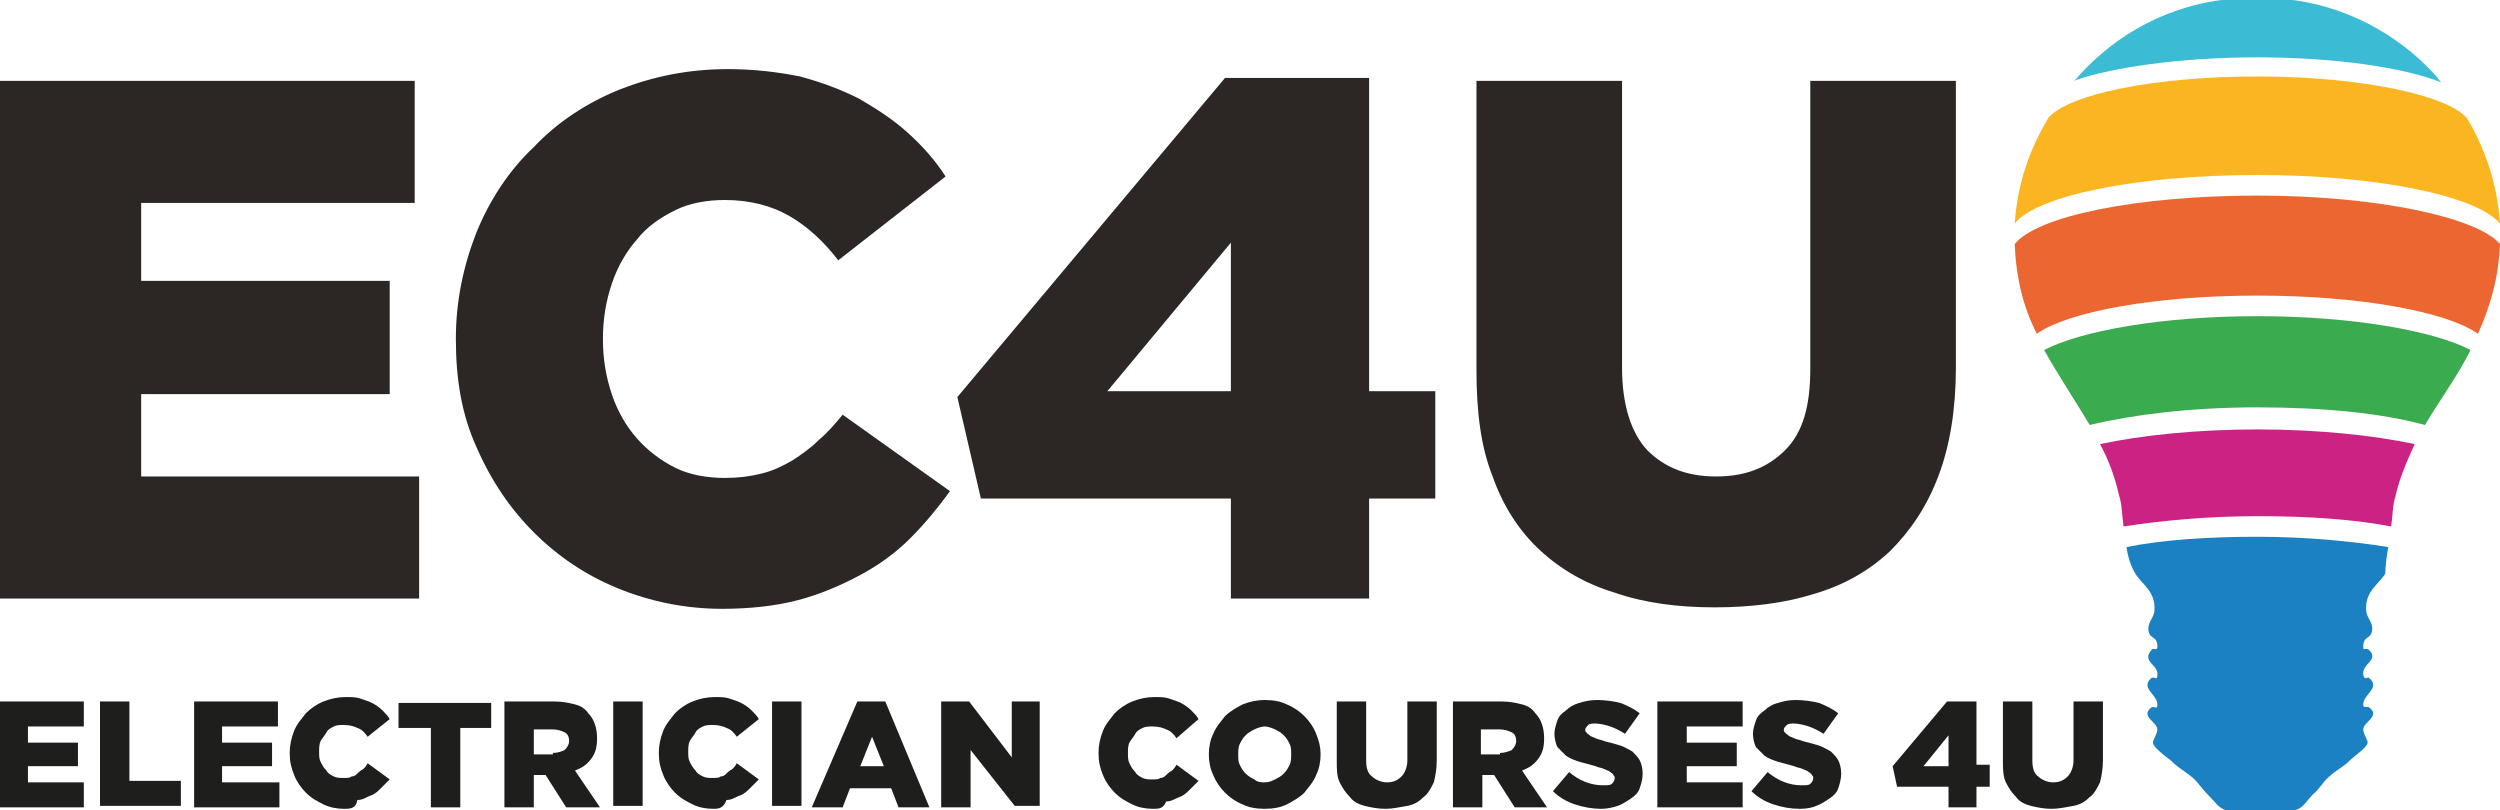 <?xml version="1.0" encoding="utf-8"?>
<!-- Generator: Adobe Illustrator 17.1.0, SVG Export Plug-In . SVG Version: 6.00 Build 0)  -->
<!DOCTYPE svg PUBLIC "-//W3C//DTD SVG 1.1//EN" "http://www.w3.org/Graphics/SVG/1.1/DTD/svg11.dtd">
<svg version="1.1" id="Layer_1" xmlns="http://www.w3.org/2000/svg" xmlns:xlink="http://www.w3.org/1999/xlink" x="0px" y="0px"
	 width="170px" height="55.1px" viewBox="0 0 170 55.1" enable-background="new 0 0 170 55.1" xml:space="preserve">
<g>
	<g>
		<path fill="#CA2384" d="M162.6,35.8c0.1-0.7,0.1-1.5,0.3-2.1c0.3-1.3,0.8-2.4,1.3-3.5c-2.8-0.6-6.6-1-10.7-1
			c-4.1,0-7.9,0.4-10.7,1c0.6,1.1,1,2.2,1.3,3.5c0.2,0.6,0.2,1.4,0.3,2.1c2.6-0.4,5.7-0.7,9.1-0.7C156.9,35.1,160,35.3,162.6,35.8z"
			/>
		<path fill="#3AAB4F" d="M139,23.8c1,1.8,2.1,3.4,3.1,5.1c2.9-0.7,6.9-1.2,11.4-1.2c4.5,0,8.5,0.4,11.4,1.2c1-1.7,2.2-3.3,3.1-5.1
			c-2.5-1.3-8-2.3-14.5-2.3C147,21.5,141.5,22.5,139,23.8z"/>
		<path fill="#1C81C2" d="M162.4,37.2c-2.5-0.4-5.6-0.7-8.9-0.7c-3.3,0-6.4,0.2-8.9,0.7c0.1,0.7,0.3,1.3,0.6,1.8
			c0.4,0.7,1.4,1.2,1.3,2.5c0,0.5-0.5,0.8-0.4,1.4c0.1,0.6,0.6,0.3,0.6,1.1c0,0.3-0.3,0-0.4,0.2c-0.7,0.8,0.5,1,0.4,1.7
			c0,0.4-0.2,0.1-0.4,0.2c-0.8,0.7,0.4,1.1,0.4,1.8c0,0.4-0.2,0.1-0.4,0.2c-0.8,0.6,0.4,1,0.4,1.5c0,0.3-0.3,0.7-0.3,0.9
			c0,0.3,0.8,0.9,1.2,1.2c0.5,0.5,0.9,0.7,1.4,1.1c0.4,0.3,0.7,0.8,1.1,1.2c0.5,0.5,0.8,1,1.3,1.1h2.5h2.1c0.6-0.1,0.8-0.6,1.3-1.1
			c0.4-0.3,0.7-0.9,1.1-1.2c0.4-0.4,0.9-0.6,1.4-1.1c0.3-0.3,1.2-0.9,1.2-1.2c0-0.2-0.3-0.6-0.3-0.9c0-0.5,1.2-0.9,0.4-1.5
			c-0.2-0.1-0.4,0.1-0.4-0.2c0-0.7,1.2-1.1,0.4-1.8c-0.1-0.1-0.3,0.2-0.4-0.2c-0.1-0.8,1.1-1,0.4-1.7c-0.2-0.2-0.4,0.1-0.4-0.2
			c0-0.8,0.5-0.5,0.6-1.1c0.1-0.6-0.4-0.9-0.4-1.4c-0.1-1.3,0.9-1.8,1.3-2.5C162.2,38.5,162.3,37.8,162.4,37.2z"/>
		<path fill="#FAB521" d="M167.8,8.1c-1.2-1.6-7.2-2.9-14.3-2.9c-7,0-12.8,1.2-14.2,2.8c-1.2,2-2.1,4.3-2.3,7.2
			c1.5-1.9,8.3-3.3,16.5-3.3c8.1,0,14.9,1.4,16.5,3.3C169.8,12.3,168.9,10,167.8,8.1C167.8,8.1,167.8,8.1,167.8,8.1z"/>
		<path fill="#3BBBD4" d="M153.5,3.9c5.3,0,10,0.7,12.5,1.7c-0.2-0.2-0.3-0.4-0.5-0.6c-2.4-2.6-6.1-4.8-10.6-5.1c-0.5,0-0.9,0-1.4,0
			c-0.4,0-0.9,0-1.4,0c-4.6,0.3-8.2,2.5-10.6,5.1c-0.2,0.2-0.3,0.4-0.5,0.5C143.5,4.6,148.2,3.9,153.5,3.9z"/>
		<path fill="#EB6630" d="M153.5,13.3c-8.2,0-15,1.4-16.5,3.3c0.1,2.4,0.6,4.3,1.5,6.1c2.1-1.5,8-2.6,15-2.6c7,0,12.9,1.1,15,2.6
			c0.8-1.8,1.4-3.7,1.5-6.1C168.5,14.8,161.7,13.3,153.5,13.3z M149.5,18.4C149.5,18.4,149.6,18.4,149.5,18.4
			C149.6,18.4,149.6,18.4,149.5,18.4C149.6,18.4,149.5,18.4,149.5,18.4z M159.5,18.4C159.5,18.4,159.5,18.4,159.5,18.4
			C159.5,18.4,159.5,18.4,159.5,18.4C159.5,18.4,159.5,18.4,159.5,18.4z"/>
	</g>
	<g>
		<path fill="#1E1E1C" d="M0,47.7h5.7v1.7H1.9v1.1h3.4v1.6H1.9v1.1h3.8v1.7H0V47.7z"/>
		<path fill="#1E1E1C" d="M6.8,47.7h2v5.4h3.5v1.7H6.8V47.7z"/>
		<path fill="#1E1E1C" d="M13.2,47.7h5.7v1.7h-3.8v1.1h3.4v1.6h-3.4v1.1H19v1.7h-5.8V47.7z"/>
		<path fill="#1E1E1C" d="M23.4,55c-0.5,0-1-0.1-1.4-0.3c-0.4-0.2-0.8-0.4-1.2-0.8c-0.3-0.3-0.6-0.7-0.8-1.2
			c-0.2-0.5-0.3-0.9-0.3-1.5v0c0-0.5,0.1-1,0.3-1.5c0.2-0.5,0.5-0.8,0.8-1.2c0.3-0.3,0.7-0.6,1.2-0.8c0.5-0.2,1-0.3,1.5-0.3
			c0.4,0,0.7,0,1,0.1c0.3,0.1,0.6,0.2,0.8,0.3c0.2,0.1,0.5,0.3,0.7,0.5c0.2,0.2,0.4,0.4,0.5,0.6l-1.5,1.2c-0.2-0.3-0.4-0.5-0.7-0.6
			c-0.2-0.1-0.5-0.2-0.9-0.2c-0.3,0-0.5,0-0.7,0.1c-0.2,0.1-0.4,0.2-0.5,0.4c-0.1,0.2-0.3,0.4-0.4,0.6c-0.1,0.2-0.1,0.5-0.1,0.7v0
			c0,0.3,0,0.5,0.1,0.7c0.1,0.2,0.2,0.4,0.4,0.6c0.1,0.2,0.3,0.3,0.5,0.4c0.2,0.1,0.4,0.1,0.7,0.1c0.2,0,0.4,0,0.5-0.1
			c0.2,0,0.3-0.1,0.4-0.2c0.1-0.1,0.2-0.2,0.4-0.3c0.1-0.1,0.2-0.2,0.3-0.4l1.5,1.1c-0.2,0.2-0.4,0.4-0.6,0.6
			c-0.2,0.2-0.4,0.4-0.7,0.5c-0.3,0.1-0.5,0.3-0.9,0.3C24.2,55,23.8,55,23.4,55z"/>
		<path fill="#1E1E1C" d="M29.2,49.5h-2.1v-1.7h6.3v1.7h-2.1v5.4h-2V49.5z"/>
		<path fill="#1E1E1C" d="M34.3,47.7h3.4c0.6,0,1,0.1,1.4,0.2c0.4,0.1,0.7,0.3,0.9,0.6c0.4,0.4,0.6,1,0.6,1.7v0c0,0.6-0.1,1-0.4,1.4
			c-0.3,0.4-0.6,0.6-1.1,0.8l1.7,2.5h-2.3l-1.4-2.2h0h-0.8v2.2h-2V47.7z M37.6,51.2c0.3,0,0.6-0.1,0.8-0.2c0.2-0.2,0.3-0.4,0.3-0.6
			v0c0-0.3-0.1-0.5-0.3-0.6c-0.2-0.1-0.5-0.2-0.8-0.2h-1.3v1.7H37.6z"/>
		<path fill="#1E1E1C" d="M41.7,47.7h2v7.1h-2V47.7z"/>
		<path fill="#1E1E1C" d="M48.5,55c-0.5,0-1-0.1-1.4-0.3c-0.4-0.2-0.8-0.4-1.2-0.8c-0.3-0.3-0.6-0.7-0.8-1.2
			c-0.2-0.5-0.3-0.9-0.3-1.5v0c0-0.5,0.1-1,0.3-1.5c0.2-0.5,0.5-0.8,0.8-1.2c0.3-0.3,0.7-0.6,1.2-0.8c0.5-0.2,1-0.3,1.5-0.3
			c0.4,0,0.7,0,1,0.1c0.3,0.1,0.6,0.2,0.8,0.3c0.2,0.1,0.5,0.3,0.7,0.5c0.2,0.2,0.4,0.4,0.5,0.6l-1.5,1.2c-0.2-0.3-0.4-0.5-0.7-0.6
			c-0.2-0.1-0.5-0.2-0.9-0.2c-0.3,0-0.5,0-0.7,0.1c-0.2,0.1-0.4,0.2-0.5,0.4c-0.1,0.2-0.3,0.4-0.4,0.6c-0.1,0.2-0.1,0.5-0.1,0.7v0
			c0,0.3,0,0.5,0.1,0.7c0.1,0.2,0.2,0.4,0.4,0.6c0.1,0.2,0.3,0.3,0.5,0.4c0.2,0.1,0.4,0.1,0.7,0.1c0.2,0,0.4,0,0.5-0.1
			c0.2,0,0.3-0.1,0.4-0.2c0.1-0.1,0.2-0.2,0.4-0.3c0.1-0.1,0.2-0.2,0.3-0.4l1.5,1.1c-0.2,0.2-0.4,0.4-0.6,0.6
			c-0.2,0.2-0.4,0.4-0.7,0.5c-0.3,0.1-0.5,0.3-0.9,0.3C49.2,55,48.8,55,48.5,55z"/>
		<path fill="#1E1E1C" d="M52.5,47.7h2v7.1h-2V47.7z"/>
		<path fill="#1E1E1C" d="M58.3,47.7h1.9l3,7.2h-2.1l-0.5-1.3h-2.8l-0.5,1.3h-2.1L58.3,47.7z M60.1,52.1l-0.8-2l-0.8,2H60.1z"/>
		<path fill="#1E1E1C" d="M64,47.7h1.9l2.9,3.8v-3.8h1.9v7.1H69L66,51v3.9H64V47.7z"/>
		<path fill="#1E1E1C" d="M78.4,55c-0.5,0-1-0.1-1.4-0.3c-0.4-0.2-0.8-0.4-1.2-0.8c-0.3-0.3-0.6-0.7-0.8-1.2
			c-0.2-0.5-0.3-0.9-0.3-1.5v0c0-0.5,0.1-1,0.3-1.5c0.2-0.5,0.5-0.8,0.8-1.2c0.3-0.3,0.7-0.6,1.2-0.8c0.5-0.2,1-0.3,1.5-0.3
			c0.4,0,0.7,0,1,0.1c0.3,0.1,0.6,0.2,0.8,0.3c0.2,0.1,0.5,0.3,0.7,0.5c0.2,0.2,0.4,0.4,0.5,0.6L80,50.2c-0.2-0.3-0.4-0.5-0.7-0.6
			c-0.2-0.1-0.5-0.2-0.9-0.2c-0.3,0-0.5,0-0.7,0.1c-0.2,0.1-0.4,0.2-0.5,0.4c-0.1,0.2-0.3,0.4-0.4,0.6c-0.1,0.2-0.1,0.5-0.1,0.7v0
			c0,0.3,0,0.5,0.1,0.7c0.1,0.2,0.2,0.4,0.4,0.6c0.1,0.2,0.3,0.3,0.5,0.4c0.2,0.1,0.4,0.1,0.7,0.1c0.2,0,0.4,0,0.5-0.1
			c0.2,0,0.3-0.1,0.4-0.2c0.1-0.1,0.2-0.2,0.4-0.3c0.1-0.1,0.2-0.2,0.3-0.4l1.5,1.1c-0.2,0.2-0.4,0.4-0.6,0.6
			c-0.2,0.2-0.4,0.4-0.7,0.5c-0.3,0.1-0.5,0.3-0.9,0.3C79.1,55,78.8,55,78.4,55z"/>
		<path fill="#1E1E1C" d="M86,55c-0.6,0-1.1-0.1-1.5-0.3c-0.5-0.2-0.9-0.5-1.2-0.8c-0.3-0.3-0.6-0.7-0.8-1.2
			c-0.2-0.4-0.3-0.9-0.3-1.4v0c0-0.5,0.1-1,0.3-1.4c0.2-0.5,0.5-0.8,0.8-1.2c0.3-0.3,0.8-0.6,1.2-0.8c0.5-0.2,1-0.3,1.5-0.3
			c0.6,0,1.1,0.1,1.5,0.3c0.5,0.2,0.9,0.5,1.2,0.8c0.3,0.3,0.6,0.7,0.8,1.2s0.3,0.9,0.3,1.4v0c0,0.5-0.1,1-0.3,1.4
			c-0.2,0.5-0.5,0.8-0.8,1.2c-0.3,0.3-0.8,0.6-1.2,0.8C87.1,54.9,86.6,55,86,55z M86,53.2c0.3,0,0.5-0.1,0.7-0.2
			c0.2-0.1,0.4-0.2,0.6-0.4c0.2-0.2,0.3-0.4,0.4-0.6c0.1-0.2,0.1-0.5,0.1-0.7v0c0-0.3,0-0.5-0.1-0.7c-0.1-0.2-0.2-0.4-0.4-0.6
			c-0.2-0.2-0.4-0.3-0.6-0.4s-0.5-0.2-0.7-0.2s-0.5,0.1-0.7,0.2c-0.2,0.1-0.4,0.2-0.6,0.4c-0.2,0.2-0.3,0.4-0.4,0.6
			c-0.1,0.2-0.1,0.5-0.1,0.7v0c0,0.3,0,0.5,0.1,0.7c0.1,0.2,0.2,0.4,0.4,0.6c0.2,0.2,0.4,0.3,0.6,0.4C85.5,53.2,85.8,53.2,86,53.2z"
			/>
		<path fill="#1E1E1C" d="M94.2,55c-0.5,0-1-0.1-1.4-0.2c-0.4-0.1-0.8-0.3-1-0.6c-0.3-0.3-0.5-0.6-0.7-1c-0.2-0.4-0.2-0.9-0.2-1.5
			v-4h2v4c0,0.5,0.1,0.9,0.4,1.1c0.2,0.2,0.6,0.4,1,0.4c0.4,0,0.7-0.1,1-0.4c0.2-0.2,0.4-0.6,0.4-1.1v-4h2v4c0,0.6-0.1,1.1-0.2,1.5
			c-0.2,0.4-0.4,0.8-0.7,1c-0.3,0.3-0.6,0.5-1.1,0.6C95.1,54.9,94.7,55,94.2,55z"/>
		<path fill="#1E1E1C" d="M98.7,47.7h3.4c0.6,0,1,0.1,1.4,0.2c0.4,0.1,0.7,0.3,0.9,0.6c0.4,0.4,0.6,1,0.6,1.7v0c0,0.6-0.1,1-0.4,1.4
			c-0.3,0.4-0.6,0.6-1.1,0.8l1.7,2.5H103l-1.4-2.2h0h-0.8v2.2h-2V47.7z M102,51.2c0.3,0,0.6-0.1,0.8-0.2c0.2-0.2,0.3-0.4,0.3-0.6v0
			c0-0.3-0.1-0.5-0.3-0.6c-0.2-0.1-0.5-0.2-0.8-0.2h-1.3v1.7H102z"/>
		<path fill="#1E1E1C" d="M108.9,55c-0.6,0-1.2-0.1-1.8-0.3c-0.6-0.2-1.1-0.5-1.5-0.9l1.1-1.3c0.7,0.6,1.5,0.9,2.3,0.9
			c0.3,0,0.5,0,0.6-0.1c0.1-0.1,0.2-0.2,0.2-0.4v0c0-0.1,0-0.1-0.1-0.2c0-0.1-0.1-0.1-0.2-0.2c-0.1-0.1-0.2-0.1-0.4-0.2
			c-0.2-0.1-0.4-0.1-0.6-0.2c-0.4-0.1-0.7-0.2-1.1-0.3c-0.3-0.1-0.6-0.2-0.9-0.4c-0.2-0.2-0.4-0.4-0.6-0.6c-0.1-0.2-0.2-0.6-0.2-0.9
			v0c0-0.3,0.1-0.6,0.2-0.9c0.1-0.3,0.3-0.5,0.6-0.7c0.2-0.2,0.5-0.4,0.9-0.5c0.3-0.1,0.7-0.2,1.2-0.2c0.6,0,1.2,0.1,1.6,0.2
			c0.5,0.2,0.9,0.4,1.3,0.7l-1,1.4c-0.3-0.2-0.7-0.4-1-0.5c-0.3-0.1-0.7-0.2-1-0.2c-0.2,0-0.4,0-0.5,0.1c-0.1,0.1-0.2,0.2-0.2,0.3v0
			c0,0.1,0,0.2,0.1,0.2c0,0.1,0.1,0.1,0.2,0.2c0.1,0.1,0.2,0.1,0.4,0.2c0.2,0.1,0.4,0.1,0.6,0.2c0.4,0.1,0.8,0.2,1.1,0.3
			c0.3,0.1,0.6,0.3,0.8,0.4c0.2,0.2,0.4,0.4,0.5,0.6c0.1,0.2,0.2,0.5,0.2,0.9v0c0,0.4-0.1,0.7-0.2,1c-0.1,0.3-0.3,0.5-0.6,0.7
			c-0.3,0.2-0.6,0.4-0.9,0.5C109.7,54.9,109.3,55,108.9,55z"/>
		<path fill="#1E1E1C" d="M112.8,47.7h5.7v1.7h-3.8v1.1h3.4v1.6h-3.4v1.1h3.8v1.7h-5.8V47.7z"/>
		<path fill="#1E1E1C" d="M122.4,55c-0.6,0-1.2-0.1-1.8-0.3c-0.6-0.2-1.1-0.5-1.5-0.9l1.1-1.3c0.7,0.6,1.5,0.9,2.3,0.9
			c0.3,0,0.5,0,0.6-0.1c0.1-0.1,0.2-0.2,0.2-0.4v0c0-0.1,0-0.1-0.1-0.2c0-0.1-0.1-0.1-0.2-0.2c-0.1-0.1-0.2-0.1-0.4-0.2
			c-0.2-0.1-0.4-0.1-0.6-0.2c-0.4-0.1-0.7-0.2-1.1-0.3c-0.3-0.1-0.6-0.2-0.9-0.4c-0.2-0.2-0.4-0.4-0.6-0.6c-0.1-0.2-0.2-0.6-0.2-0.9
			v0c0-0.3,0.1-0.6,0.2-0.9c0.1-0.3,0.3-0.5,0.6-0.7c0.2-0.2,0.5-0.4,0.9-0.5c0.3-0.1,0.7-0.2,1.2-0.2c0.6,0,1.2,0.1,1.6,0.2
			c0.5,0.2,0.9,0.4,1.3,0.7l-1,1.4c-0.3-0.2-0.7-0.4-1-0.5c-0.3-0.1-0.7-0.2-1-0.2c-0.2,0-0.4,0-0.5,0.1c-0.1,0.1-0.2,0.2-0.2,0.3v0
			c0,0.1,0,0.2,0.1,0.2c0,0.1,0.1,0.1,0.2,0.2c0.1,0.1,0.2,0.1,0.4,0.2c0.2,0.1,0.4,0.1,0.6,0.2c0.4,0.1,0.8,0.2,1.1,0.3
			c0.3,0.1,0.6,0.3,0.8,0.4c0.2,0.2,0.4,0.4,0.5,0.6c0.1,0.2,0.2,0.5,0.2,0.9v0c0,0.4-0.1,0.7-0.2,1c-0.1,0.3-0.3,0.5-0.6,0.7
			c-0.3,0.2-0.6,0.4-0.9,0.5C123.3,54.9,122.9,55,122.4,55z"/>
		<path fill="#1E1E1C" d="M132.5,53.5H129l-0.3-1.4l3.7-4.4h2V52h0.9v1.5h-0.9v1.4h-1.9V53.5z M132.5,52V50l-1.7,2.1H132.5z"/>
		<path fill="#1E1E1C" d="M139.5,55c-0.5,0-1-0.1-1.4-0.2c-0.4-0.1-0.8-0.3-1-0.6c-0.3-0.3-0.5-0.6-0.7-1c-0.2-0.4-0.2-0.9-0.2-1.5
			v-4h2v4c0,0.5,0.1,0.9,0.4,1.1c0.2,0.2,0.6,0.4,1,0.4c0.4,0,0.7-0.1,1-0.4c0.2-0.2,0.4-0.6,0.4-1.1v-4h2v4c0,0.6-0.1,1.1-0.2,1.5
			c-0.2,0.4-0.4,0.8-0.7,1c-0.3,0.3-0.6,0.5-1.1,0.6C140.4,54.9,140,55,139.5,55z"/>
	</g>
	<g>
		<g>
			<g>
				<path fill="#2C2624" d="M0,5.5h28.2v8.3H9.6v5.3h16.9v7.7H9.6v5.6h18.9v8.3H0V5.5z"/>
				<path fill="#2C2624" d="M49.1,41.4c-2.5,0-4.9-0.5-7.1-1.4c-2.2-0.9-4.1-2.2-5.7-3.8c-1.6-1.6-2.9-3.5-3.9-5.8
					c-1-2.2-1.4-4.6-1.4-7.3v-0.1c0-2.5,0.5-4.9,1.4-7.2c0.9-2.2,2.2-4.2,3.9-5.8c1.6-1.7,3.6-3,5.8-3.9c2.3-0.9,4.7-1.4,7.4-1.4
					c1.8,0,3.4,0.2,4.9,0.5c1.5,0.4,2.8,0.9,4,1.5c1.2,0.7,2.3,1.4,3.3,2.3c1,0.9,1.9,1.9,2.6,3l-7.3,5.7c-1-1.3-2.1-2.3-3.3-3
					c-1.2-0.7-2.7-1.1-4.4-1.1c-1.2,0-2.4,0.2-3.4,0.7c-1,0.5-1.9,1.1-2.6,2c-0.7,0.8-1.3,1.8-1.7,3C41.2,20.5,41,21.7,41,23v0.1
					c0,1.3,0.2,2.5,0.6,3.7c0.4,1.2,1,2.2,1.7,3c0.7,0.8,1.6,1.5,2.6,2c1,0.5,2.2,0.7,3.4,0.7c0.9,0,1.7-0.1,2.5-0.3
					c0.8-0.2,1.4-0.5,2.1-0.9c0.6-0.4,1.2-0.8,1.8-1.4c0.6-0.5,1.1-1.1,1.6-1.7l7.3,5.2c-0.8,1.1-1.7,2.2-2.7,3.2
					c-1,1-2.1,1.8-3.4,2.5c-1.3,0.7-2.7,1.3-4.2,1.7C52.8,41.2,51,41.4,49.1,41.4z"/>
				<path fill="#2C2624" d="M83.7,33.9h-17L65.1,27L83.3,5.3h9.8v21.3h4.5v7.3h-4.5v6.8h-9.4V33.9z M83.7,26.6V16.5l-8.4,10.1H83.7z
					"/>
				<path fill="#2C2624" d="M116.6,41.3c-2.5,0-4.8-0.3-6.8-1c-2-0.6-3.7-1.6-5.1-2.9c-1.4-1.3-2.5-3-3.2-5c-0.8-2-1.1-4.4-1.1-7.2
					V5.5h9.9v19.5c0,2.5,0.6,4.4,1.7,5.6c1.2,1.2,2.7,1.8,4.7,1.8c2,0,3.5-0.6,4.7-1.8c1.2-1.2,1.7-3,1.7-5.5V5.5h9.9V25
					c0,2.8-0.4,5.3-1.2,7.4c-0.8,2.1-1.9,3.7-3.3,5.1c-1.4,1.3-3.1,2.3-5.2,2.9C121.4,41,119.1,41.3,116.6,41.3z"/>
			</g>
		</g>
	</g>
</g>
</svg>
